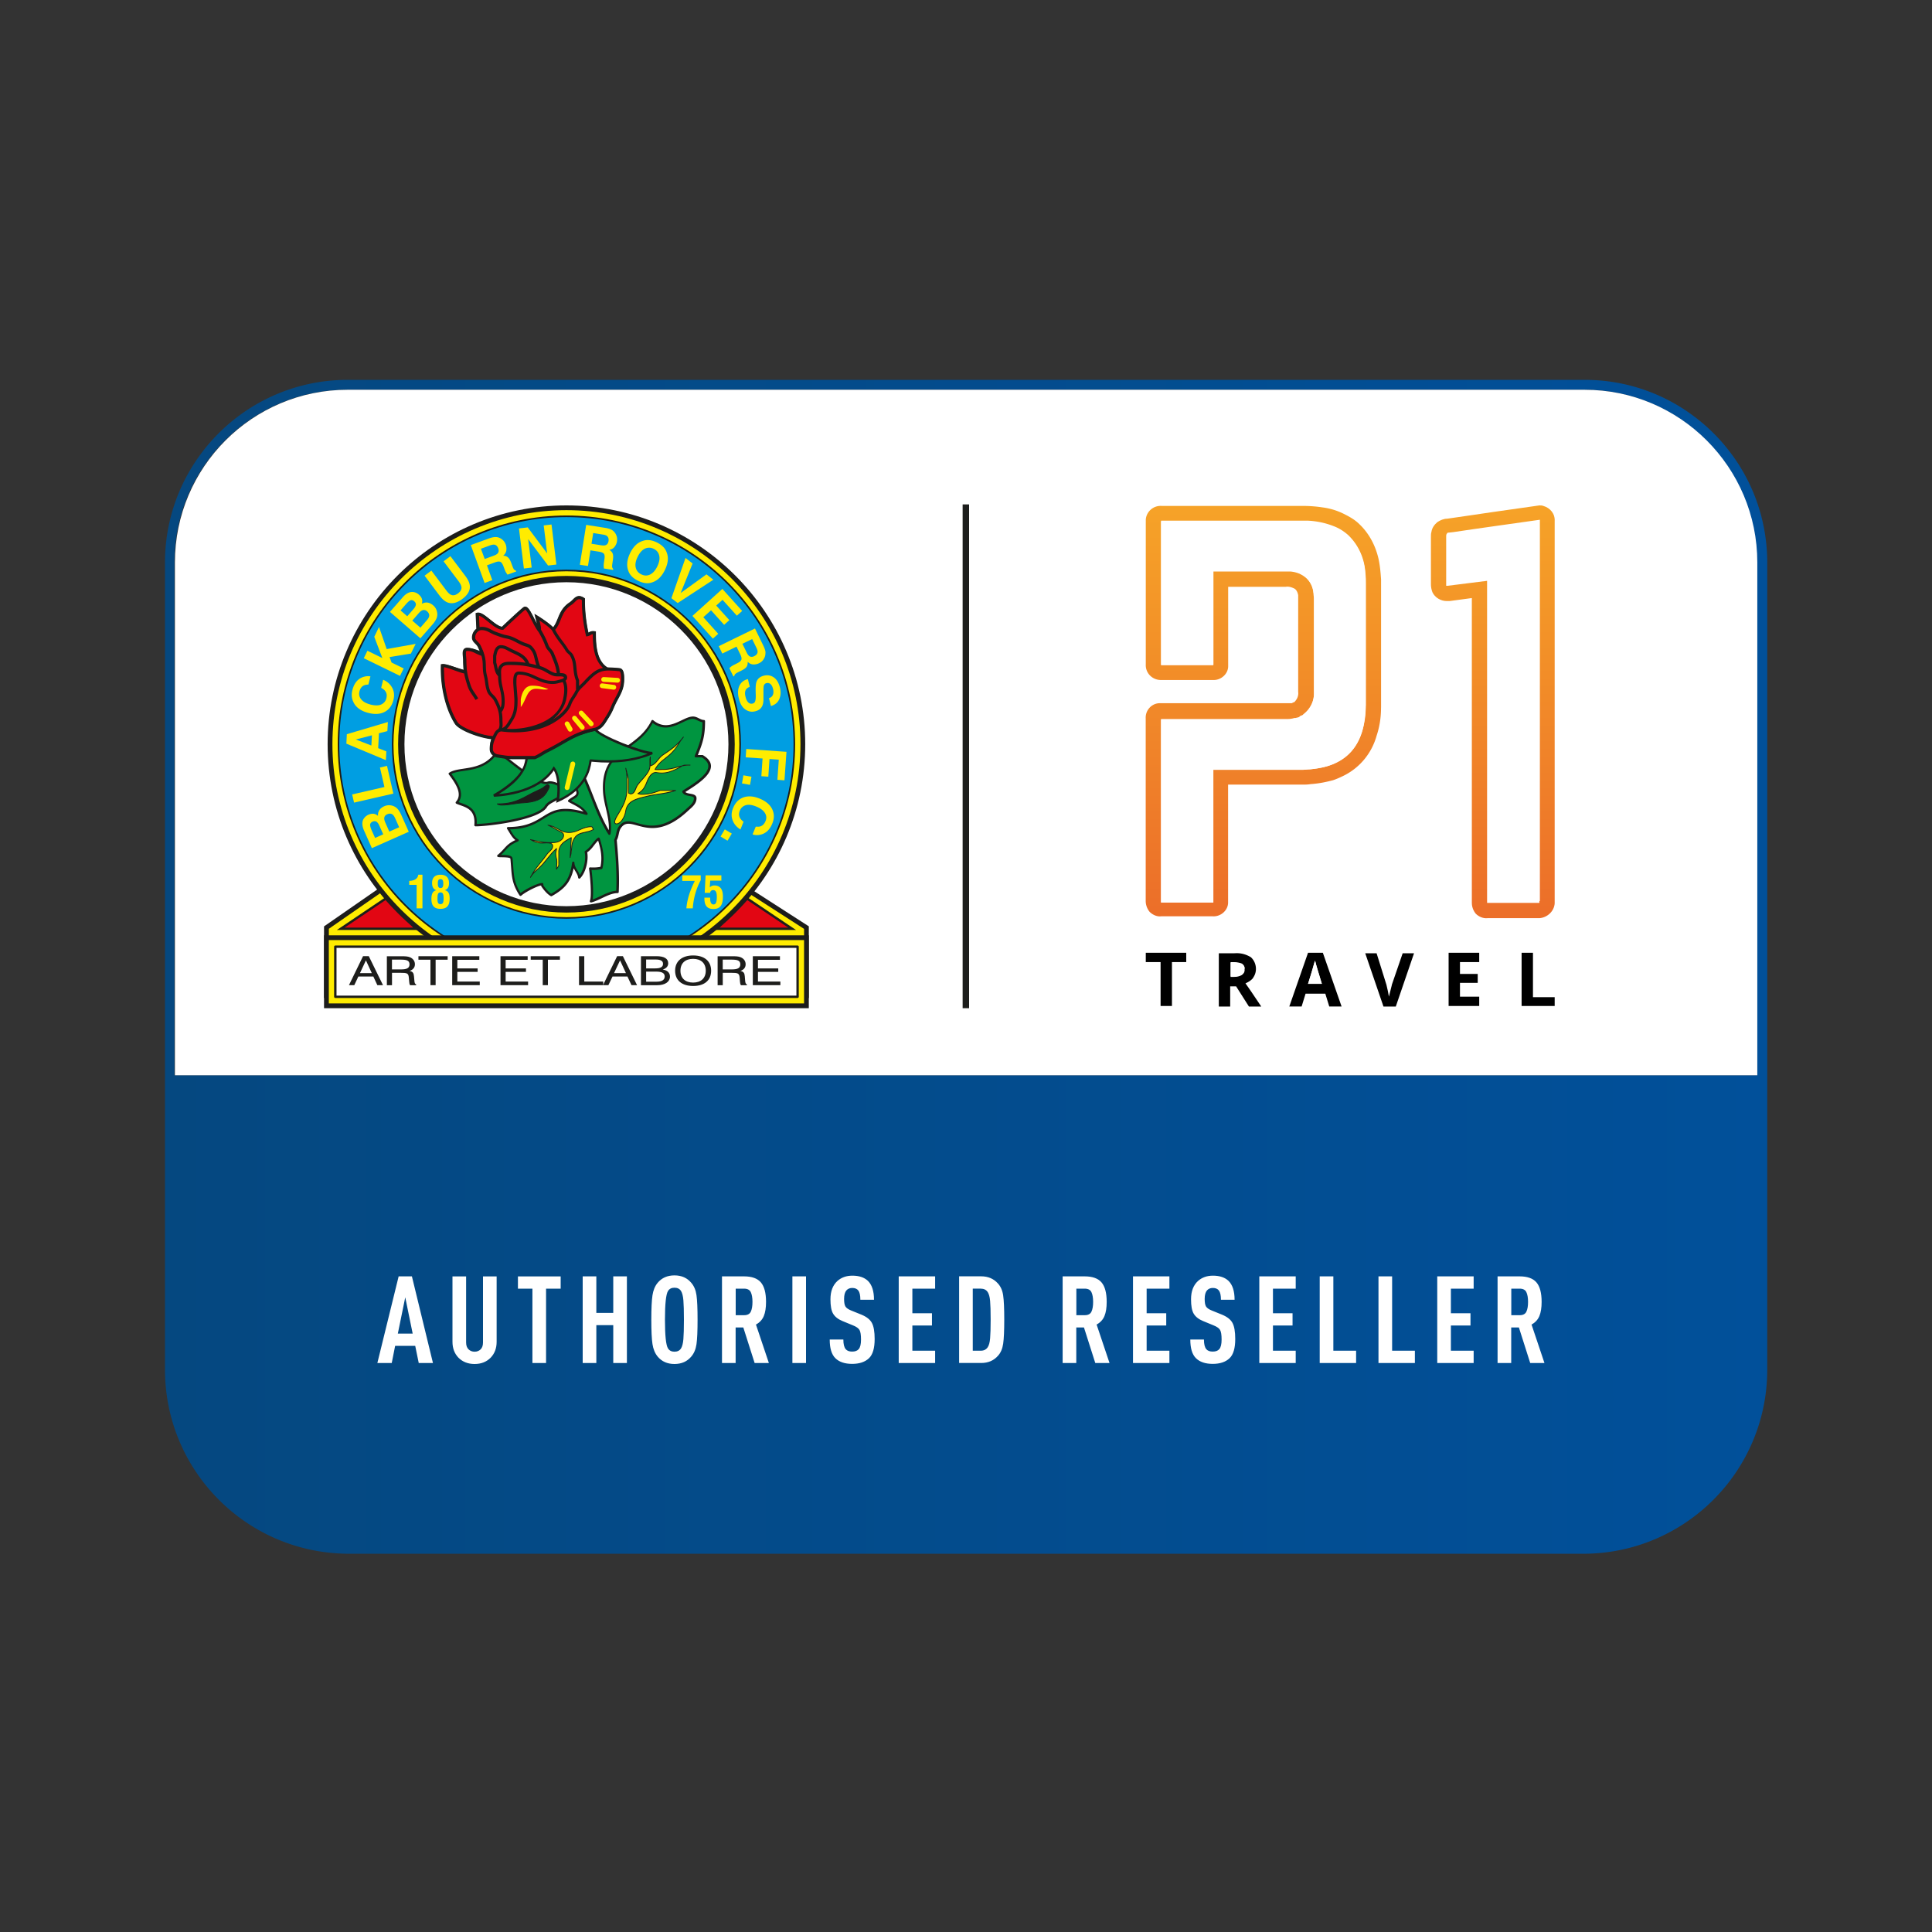 <svg xmlns="http://www.w3.org/2000/svg" xmlns:xlink="http://www.w3.org/1999/xlink" id="Laag_1" data-name="Laag 1" viewBox="0 0 500 500"><rect x="0" y="0" width="500" height="500" fill="#333333" stroke="none"/><defs><linearGradient id="Naamloos_verloop_32" x1="42.7" x2="457.36" y1="250.2" y2="250.2" data-name="Naamloos verloop 32" gradientUnits="userSpaceOnUse"><stop offset="0" stop-color="#054880"/><stop offset="1" stop-color="#01509a"/></linearGradient><linearGradient id="linear-gradient" x1="386.33" x2="386.33" y1="-306.12" y2="-411.34" gradientTransform="matrix(1 0 0 -1 0 -176)" gradientUnits="userSpaceOnUse"><stop offset="0" stop-color="#f6a328"/><stop offset="1" stop-color="#ec6f29"/></linearGradient><linearGradient xlink:href="#linear-gradient" id="linear-gradient-2" x1="326.97" x2="326.97" y1="-306.12" y2="-411.34"/><style>.cls-1{fill:url(#linear-gradient)}.cls-2,.cls-3{fill:#fff}.cls-4,.cls-5{fill:#ffec00}.cls-6{fill:#1d1e1c}.cls-7,.cls-8{fill:#1d1d1b}.cls-9{fill:url(#linear-gradient-2)}.cls-10,.cls-11,.cls-12,.cls-3,.cls-5,.cls-8{fill-rule:evenodd}.cls-10{fill:#e20613}.cls-11{fill:#009ee2}.cls-12{fill:#009540}.cls-13{fill:url(#Naamloos_verloop_32)}</style></defs><path d="M455.87 133.77c-.19-.75-.41-1.5-.64-2.24-.23-.74-.48-1.47-.74-2.2-.27-.73-.55-1.44-.85-2.15-.88-2.08-1.9-4.08-3.06-5.99-.43-.72-.88-1.43-1.36-2.12-.31-.46-.63-.92-.96-1.36a47.08 47.08 0 0 0-5.06-5.85c-1.02-1-2.09-1.96-3.2-2.87-.47-.39-.94-.76-1.43-1.12a46.892 46.892 0 0 0-25.78-9.49l-.67-.03c-.31-.02-.63-.02-.94-.03-.36-.01-.73-.02-1.09-.02H89.97c-.41 0-.81 0-1.22.02-25.52.65-46.05 21.59-46.05 47.26v208.87c0 25.92 20.66 46.99 46.43 47.64.41.01.82.02 1.23.02H409.7c26.33 0 47.66-21.32 47.66-47.65V145.59c0-4.07-.52-8.03-1.49-11.8ZM45.14 278.27v-132.7c0-23.55 18.28-42.89 41.4-44.58.76-.06 1.52-.1 2.28-.11.34-.01.68-.02 1.02-.02h320.37c.22 0 .43 0 .64.01h.26c24.13.61 43.55 20.41 43.55 44.69l.13 132.7H45.14Z" class="cls-13"/><g><path d="M454.79 145.57v132.69H45.27V145.57c0-24.67 20.04-44.7 44.7-44.7h320.12c24.66 0 44.7 20.04 44.7 44.7Z" class="cls-2"/><path d="M249.13 130.54h1.67v130.38h-1.67z" class="cls-6"/></g><g><path d="M402.35 233.81v-98.92c.13-1.91-1.15-3.45-2.94-3.96-.38-.13-.64-.13-1.02-.13l-6.25.89-6.25.89-5.23.77-6.13.89c-.89 0-1.79.38-2.55.89-.77.64-1.4 1.53-1.53 2.55-.13.38-.13.89-.13 1.28v12.25c0 .64.13 1.4.38 2.04.64 1.4 2.17 2.3 3.7 2.3h.77l5.74-.77v78.88c0 1.02.38 2.04 1.02 2.81.77.77 1.91 1.28 3.06 1.15h13.4c2.04-.13 3.83-1.79 3.96-3.83Zm-17.36-.38v-83.35l-10.21 1.28h-.38V138.6c0-.26 0-.38.13-.64.13-.13.38-.13.51-.13l1.15-.13 5.23-.77 6.25-.89 10.85-1.53v98.67h-13.53v.26Z" class="cls-1"/><path d="M357.42 183.13v-33.19c-.13-1.79-.26-3.45-.64-5.23-.77-3.45-2.43-6.64-4.98-9.06-1.02-1.02-2.3-1.79-3.57-2.43a17.236 17.236 0 0 0-6-1.91c-1.66-.26-3.45-.38-5.11-.38h-36.51c-2.17-.13-3.96 1.53-4.08 3.57v37.4c-.13 2.17 1.53 3.96 3.7 4.08h13.66c2.04.13 3.96-1.53 3.96-3.57v-20.55h14.93c.77-.13 1.53.13 2.3.51.51.38.77 1.02.89 1.66v25.02c.13 1.02-.26 1.91-1.02 2.68h-.13l-.26.13-.26.13h-34.34c-2.04.13-3.57 1.91-3.45 3.96v47.23c0 1.02.38 2.04 1.02 2.81.77.77 1.91 1.28 2.94 1.15h13.4c2.04.13 3.96-1.53 3.96-3.57v-30.51h19.02c.77 0 1.66 0 2.3-.13 2.04-.13 3.96-.51 5.87-1.02.77-.26 1.66-.64 2.43-1.02 4.34-2.04 7.53-5.87 8.81-10.47.77-2.3 1.15-4.72 1.15-7.28Zm-3.96-.51c0 1.66-.13 3.32-.51 4.98-1.15 5.62-4.34 9.19-9.57 10.72-1.4.38-2.94.64-4.34.77-.64 0-1.28.13-2.04.13h-22.98v34.34h-13.53v-47.48h32.42c.51 0 1.02 0 1.53-.13.26 0 .38-.13.51-.13h.26c.26 0 .38-.13.64-.13.13 0 .38-.13.51-.26l.13-.13c.26-.13.38-.13.64-.26l.26-.26c1.79-1.4 2.81-3.57 2.68-5.87v-24.12c0-.51 0-1.02-.13-1.4-.13-1.53-.89-2.94-1.91-3.96-1.15-.89-2.43-1.53-3.96-1.66h-20.04v24.25H300.5v-37.27h38.04c2.43.13 4.72.64 6.89 1.53 1.28.51 2.43 1.28 3.45 2.17 2.68 2.55 4.21 6 4.47 9.7.13 1.02.13 2.04.13 3.06v31.4Z" class="cls-9"/><path d="M296.53 248.99h3.83v11.36h2.94v-11.36h3.7v-2.42h-10.47v2.42zM324.36 252.95c1.15-1.66.77-3.96-.64-5.23-1.28-.77-2.68-1.15-4.21-1.02h-4.08v13.79h2.94v-5.23h1.53l3.32 5.23h3.19c-.64-.89-1.91-2.94-4.08-6 .89-.38 1.66-.89 2.04-1.53Zm-2.94-.64c-.64.38-1.28.51-2.04.51h-.89v-3.7h.89c.77 0 1.4.13 2.04.38.51.26.77.89.64 1.4.13.51-.13 1.02-.64 1.4ZM338.52 246.57l-4.85 13.91h3.19l1.02-3.32h5.11l1.02 3.32h3.19l-4.85-13.91h-3.83Zm0 8.04c1.02-3.19 1.53-5.11 1.79-6 0 .26.13.51.26.89.13.51.64 2.17 1.53 5.11h-3.57ZM360.22 254.87c-.26 1.02-.51 2.04-.77 3.06-.13-.51-.13-.89-.26-1.4-.13-.64-.26-1.15-.38-1.66l-2.55-8.17h-2.94l4.72 13.79h3.19l4.72-13.79h-2.94l-2.81 8.17ZM374.9 260.35h7.92v-2.42h-4.98v-3.57h4.59v-2.3h-4.59v-3.07h4.98v-2.42h-7.92v13.78zM396.73 246.57h-2.94v13.78h8.56v-2.29h-5.62v-11.49z"/><path d="M340.31 248.61c-.26.89-.77 2.81-1.79 6h3.57c-.89-2.94-1.4-4.6-1.53-5.11 0-.38-.13-.64-.26-.89ZM321.42 249.38c-.64-.26-1.4-.38-2.04-.38h-.89v3.7h.89c.77 0 1.4-.13 2.04-.51.51-.38.64-.89.64-1.4.13-.51-.13-1.02-.64-1.4ZM398.39 158.62v-23.87l-10.85 1.53-6.25.89-5.23.77-1.15.13c-.13 0-.38 0-.51.13s-.13.38-.13.64v12.76h.38l10.21-1.28v83.35h13.53v-75.05ZM348.86 138.59c-1.02-.89-2.17-1.66-3.45-2.17-2.17-.89-4.6-1.4-6.89-1.53h-38.04v37.27h13.53v-24.25h20.04c1.4.13 2.81.64 3.96 1.66s1.79 2.43 1.91 3.96c0 .51.13 1.02.13 1.4v24.12c.13 2.3-.77 4.47-2.68 5.87l-.26.26c-.26.13-.38.26-.64.26l-.13.13c-.13.13-.38.13-.51.26-.26.13-.38.13-.64.13h-.26c-.13 0-.38.13-.51.13-.51.13-1.02.13-1.53.13h-32.42v47.35H314v-34.34h22.98c.77 0 1.4-.13 2.04-.13 1.53-.13 2.94-.38 4.34-.77 5.23-1.53 8.42-5.11 9.57-10.72.26-1.66.51-3.32.51-4.98v-31.27c0-1.02 0-2.04-.13-3.06-.26-3.7-1.79-7.15-4.47-9.7Z" class="cls-2"/></g><g><path d="M208.7 240.06v17.61H84.48v-17.61l59.78-41.46 64.44 41.46z" class="cls-5"/><path d="M209.32 258.29H83.86v-18.55l.27-.18 60.12-41.69 65.07 41.86v18.57ZM85.1 257.05h122.99v-16.66l-63.81-41.05-59.17 41.03v16.67Z" class="cls-7"/><g><path d="M88.18 240.37h19.5l-7.83-7.84-11.67 7.84z" class="cls-10"/><path d="M108.42 240.68H87.18l12.7-8.54 8.54 8.54Zm-19.24-.61h17.76l-7.14-7.14-10.62 7.14Z" class="cls-7"/></g><g><path d="M205.01 240.37h-19.5l7.84-7.84 11.66 7.84z" class="cls-10"/><path d="M206.01 240.68h-21.24l8.54-8.54 12.7 8.54Zm-19.77-.61H204l-10.62-7.14-7.14 7.14Z" class="cls-7"/></g><path d="M85.41 192.61c0-33.79 27.39-61.19 61.18-61.19s61.18 27.39 61.18 61.19-27.39 61.18-61.18 61.18-61.18-27.4-61.18-61.18Z" class="cls-5"/><path d="M146.59 254.4c-34.08 0-61.8-27.72-61.8-61.79s27.72-61.81 61.8-61.81 61.8 27.73 61.8 61.81-27.72 61.79-61.8 61.79Zm0-122.37c-33.4 0-60.56 27.17-60.56 60.57s27.17 60.56 60.56 60.56 60.57-27.17 60.57-60.56-27.17-60.57-60.57-60.57Z" class="cls-7"/><path d="M87.6 192.61c0-32.58 26.4-58.99 58.99-58.99s58.99 26.41 58.99 58.99-26.41 58.99-58.99 58.99-58.99-26.42-58.99-58.99Z" class="cls-11"/><path d="M146.59 251.81c-32.64 0-59.19-26.56-59.19-59.2s26.55-59.2 59.19-59.2 59.19 26.56 59.19 59.2-26.55 59.2-59.19 59.2Zm0-117.98c-32.41 0-58.78 26.37-58.78 58.78s26.37 58.78 58.78 58.78 58.78-26.37 58.78-58.78-26.37-58.78-58.78-58.78Z" class="cls-7"/><path d="M101.63 192.61c0-24.83 20.13-44.97 44.96-44.97s44.96 20.14 44.96 44.97-20.13 44.96-44.96 44.96-44.96-20.12-44.96-44.96Z" class="cls-5"/><path d="M146.59 237.77c-24.91 0-45.17-20.26-45.17-45.16s20.26-45.18 45.17-45.18 45.17 20.27 45.17 45.18-20.26 45.16-45.17 45.16Zm0-89.92c-24.68 0-44.76 20.08-44.76 44.76s20.08 44.75 44.76 44.75 44.75-20.07 44.75-44.75-20.08-44.76-44.75-44.76Z" class="cls-7"/><path d="M103.85 192.61c0-23.61 19.14-42.74 42.74-42.74s42.74 19.13 42.74 42.74-19.14 42.74-42.74 42.74-42.74-19.13-42.74-42.74Z" class="cls-3"/><path d="M146.59 236.17c-24.02 0-43.56-19.54-43.56-43.56s19.54-43.56 43.56-43.56 43.56 19.54 43.56 43.56-19.54 43.56-43.56 43.56Zm0-85.49c-23.12 0-41.92 18.81-41.92 41.92s18.81 41.92 41.92 41.92 41.93-18.81 41.93-41.92-18.81-41.92-41.93-41.92Z" class="cls-7"/><path d="m97.07 216.86 2.11-.94-1.05-2.34c-.19-.42-.41-.71-.68-.91-.28-.2-.62-.19-1.02-.03-.45.21-.66.51-.65.91.04.35.15.74.35 1.21l.94 2.09Zm3.68-1.64 2.55-1.13-1.04-2.34c-.19-.42-.39-.72-.6-.9-.4-.34-.89-.37-1.48-.1-.49.22-.74.57-.74 1.07 0 .27.09.62.27 1.04l1.05 2.37Zm-6.64-3.29c.28-.47.69-.83 1.25-1.09.59-.25 1.12-.31 1.61-.18.26.08.55.23.86.48-.04-.56.08-1.05.35-1.47.26-.42.68-.75 1.23-1a3.062 3.062 0 0 1 2.75.1c.38.2.69.49.97.87s.51.81.73 1.29l1.93 4.33-9.55 4.24-2.06-4.63c-.5-1.18-.54-2.16-.09-2.94ZM91.63 207.72l-.49-2.12 8.35-1.92-1.16-5.05 1.83-.42 1.64 7.17-10.17 2.34zM96.11 192.94l.14-2.64-4.17 1.08 4.03 1.56Zm-6.47-.47.12-2.46 10.62-3.15-.13 2.35-2.18.56-.2 3.85 2.11.83-.11 2.28-10.23-4.27ZM91.66 182.06c-.63-1.04-.79-2.19-.46-3.46.43-1.7 1.29-2.81 2.61-3.33.73-.27 1.42-.35 2.06-.22l-.53 2.11c-.51.03-.93.1-1.23.26-.54.27-.9.79-1.09 1.55-.19.77-.02 1.46.49 2.06.5.6 1.33 1.04 2.46 1.33 1.14.27 2.06.26 2.73-.06.68-.34 1.12-.86 1.29-1.59.19-.74.09-1.37-.3-1.87-.21-.29-.55-.56-1.04-.83l.51-2.09c1.07.46 1.84 1.14 2.34 2.08.5.92.62 1.96.32 3.15-.36 1.46-1.12 2.48-2.26 3.08-1.14.6-2.53.7-4.16.29-1.77-.44-3.02-1.25-3.74-2.43ZM94.15 170.34l.94-1.93 3.86 1.89-2.09-5.5 1.23-2.54 1.99 5.72 7.49-1.34-1.23 2.51-5.52.9.52 1.41 3.13 1.53-.94 1.93-9.38-4.58zM103.66 157.98l1.74 1.51 1.68-1.94c.3-.35.48-.68.54-1.01.05-.33-.09-.64-.41-.92-.36-.33-.74-.39-1.1-.21-.29.18-.6.45-.94.83l-1.51 1.74Zm3.05 2.64 2.09 1.82 1.68-1.94c.3-.34.49-.65.56-.92.14-.49-.04-.96-.53-1.38-.4-.35-.84-.43-1.28-.22-.25.1-.53.34-.83.68l-1.71 1.96Zm.18-7.41c.54.05 1.05.27 1.52.68.48.43.77.88.84 1.38.05.27.03.61-.08.99.5-.27.99-.38 1.49-.31.49.08.96.31 1.42.7.48.4.79.88.95 1.44.11.36.16.73.14 1.09-.04.43-.16.85-.39 1.25-.22.4-.51.81-.87 1.21l-3.11 3.56-7.88-6.84 3.34-3.82c.85-.96 1.72-1.41 2.62-1.33ZM109.87 149l1.77-1.33 3.86 5.13c.42.57.81.94 1.14 1.09.56.31 1.2.2 1.92-.34.7-.53.98-1.11.84-1.73-.06-.36-.31-.85-.74-1.42l-3.86-5.13 1.77-1.33 3.86 5.12c.66.88 1.05 1.68 1.14 2.38.18 1.29-.46 2.48-1.91 3.56-1.44 1.09-2.77 1.38-3.96.86-.65-.29-1.3-.87-1.98-1.76l-3.85-5.13ZM124.47 142.03l.97 2.64 2.32-.85c.46-.17.79-.35.98-.55.34-.33.41-.77.21-1.33-.21-.59-.56-.92-1.03-.98-.26-.04-.62.03-1.07.18l-2.38.87Zm3.86-3.04c.44.01.83.13 1.2.34.3.17.56.38.8.64s.41.59.56.96c.16.47.21.98.15 1.51-.08.53-.35.99-.83 1.38.53.01.94.16 1.24.43.32.26.6.74.85 1.42l.24.66c.16.46.29.74.38.9.15.23.34.38.58.42l.09.25-2.24.82c-.15-.2-.25-.35-.33-.47-.16-.26-.29-.53-.4-.82l-.34-.91c-.24-.61-.5-.99-.8-1.12-.3-.13-.74-.09-1.34.13l-2.12.78 1.39 3.84-2 .73-3.57-9.81 4.81-1.76c.69-.23 1.24-.34 1.67-.31ZM134.31 136.76l2.27-.27 5.02 6.73-.89-7.24 2.02-.24 1.26 10.36-2.15.26-5.15-6.84.91 7.36-2.02.25-1.27-10.37zM153.52 137.95l-.44 2.77 2.45.39c.48.08.85.08 1.12 0 .45-.13.73-.48.83-1.05.1-.62-.05-1.08-.43-1.37-.21-.16-.55-.27-1.01-.34l-2.51-.4Zm4.85-.79c.36.22.66.52.88.88.19.29.31.61.4.95.07.34.09.7.02 1.12-.07.48-.27.95-.6 1.38-.32.44-.79.7-1.38.81.44.27.73.6.88.99.14.38.15.92.04 1.65l-.1.69c-.07.47-.11.79-.1.96.02.29.11.49.3.65l-.05.26-2.37-.38c-.03-.24-.04-.43-.05-.57-.01-.3.01-.6.05-.9l.14-.96c.1-.66.05-1.12-.15-1.38-.2-.25-.61-.43-1.24-.53l-2.23-.35-.64 4.05-2.11-.32 1.64-10.32 5.05.79c.71.13 1.25.31 1.62.53ZM168.23 148.69c.74-.35 1.37-1.05 1.88-2.11.51-1.05.68-1.98.5-2.77-.18-.81-.65-1.39-1.42-1.77-.78-.38-1.54-.39-2.28-.05-.74.35-1.36 1.05-1.88 2.11-.53 1.07-.69 1.99-.5 2.78.18.81.66 1.39 1.45 1.77.77.38 1.53.39 2.26.04Zm.54 2.03c-1.07.39-2.27.25-3.61-.4-1.34-.65-2.19-1.52-2.55-2.6-.51-1.35-.35-2.87.46-4.57.84-1.72 1.94-2.77 3.31-3.17 1.07-.38 2.27-.25 3.61.4 1.34.66 2.19 1.52 2.55 2.6.53 1.33.36 2.83-.48 4.57-.82 1.68-1.92 2.74-3.3 3.17ZM182.84 148.64l1.78 1.39-9.23 6.04-1.63-1.26 3.65-10.41 1.84 1.43-3.1 7.65 6.69-4.84zM190.7 159.34l-3.7-4.11-1.64 1.49 3.4 3.77-1.36 1.21-3.38-3.76-2 1.8 3.86 4.29-1.39 1.25-5.29-5.88 7.75-6.99 5.13 5.7-1.38 1.23zM194.65 165.39l-2.52 1.22 1.09 2.22c.21.44.43.74.64.92.36.3.82.32 1.34.06.56-.27.85-.65.87-1.13 0-.26-.1-.61-.3-1.03l-1.12-2.28Zm3.44 3.52c.02.43-.04.83-.21 1.22-.14.31-.32.61-.55.87-.23.25-.53.47-.9.65-.44.22-.94.32-1.48.31-.54-.03-1.02-.25-1.45-.68.03.52-.07.95-.29 1.29-.24.34-.68.66-1.34.98l-.63.31c-.43.21-.7.37-.84.48-.23.17-.34.38-.36.61l-.24.12-1.05-2.16c.18-.16.33-.29.44-.38.24-.17.5-.34.78-.47l.87-.44c.59-.3.93-.6 1.03-.91.1-.31.01-.75-.27-1.33l-.99-2.03-3.67 1.79-.93-1.91 9.38-4.58 2.24 4.61c.3.66.48 1.21.49 1.64ZM194.05 177.74c-.44.18-.75.39-.94.64-.32.44-.39 1.08-.17 1.93.11.49.27.88.46 1.17.35.53.83.74 1.39.6.34-.09.56-.3.66-.64.11-.34.15-.85.14-1.5l-.03-1.13c-.02-1.12.05-1.91.23-2.38.3-.81.94-1.33 1.93-1.57.91-.22 1.74-.09 2.51.43.77.51 1.3 1.41 1.63 2.68.26 1.07.21 2.04-.18 2.94-.37.9-1.09 1.5-2.16 1.81l-.51-2.04c.6-.18.97-.56 1.1-1.12.09-.38.08-.81-.05-1.29-.14-.55-.35-.96-.65-1.23-.3-.26-.65-.35-1.05-.25-.35.09-.59.31-.69.68-.06.23-.09.71-.09 1.43v1.85c.02.81-.08 1.44-.29 1.91-.32.73-.94 1.2-1.84 1.42-.92.24-1.78.08-2.57-.48-.79-.56-1.34-1.48-1.65-2.77-.34-1.31-.29-2.43.12-3.34.43-.9 1.15-1.48 2.2-1.74l.5 2.02ZM203.54 194.57l-.52 7.38-1.83-.14.36-5.21-2.4-.17-.31 4.58-1.8-.13.31-4.58-4.36-.3.14-2.16 10.41.73zM194.48 201.01l-.38 2.11-2.07-.37.36-2.1 2.09.36zM199.92 209.59c.48 1.11.46 2.26-.03 3.49-.65 1.63-1.67 2.6-3.05 2.93-.77.17-1.45.16-2.07-.07l.82-2.01c.51.05.94.03 1.25-.08.56-.21 1-.66 1.29-1.39.3-.73.24-1.43-.19-2.09-.43-.66-1.18-1.22-2.26-1.65-1.09-.44-1.99-.55-2.72-.32-.72.23-1.21.7-1.49 1.39-.29.71-.27 1.34.04 1.9.16.31.48.64.92.98l-.8 2c-.99-.61-1.67-1.4-2.03-2.39-.37-.99-.34-2.04.13-3.16.56-1.39 1.44-2.3 2.66-2.75 1.23-.43 2.61-.34 4.18.3 1.69.68 2.81 1.66 3.36 2.94ZM189.39 215.73l-1.11 1.84-1.8-1.08 1.1-1.85 1.81 1.09zM107.81 235.08h1.52v-8.7h-1.08c-.14 1-.94 1.55-2.34 1.59V229h1.91v6.09ZM112.92 230.39c-.92.22-1.27.94-1.27 2.26 0 1.76.73 2.56 2.35 2.56s2.37-.83 2.37-2.68c0-1.29-.36-1.96-1.29-2.15.77-.23 1.13-.83 1.13-1.82 0-1.43-.77-2.18-2.2-2.18s-2.19.74-2.19 2.13c0 1.03.37 1.65 1.1 1.87Zm1.09.57c.63 0 .79.49.79 1.52s-.14 1.51-.79 1.51-.79-.42-.79-1.38c0-1.16.11-1.65.79-1.65Zm-.7-2.28c0-.79.15-1.16.68-1.16.56 0 .73.35.73 1.16s-.17 1.14-.7 1.14-.7-.36-.7-1.14ZM177.63 235.08h1.66c.19-2.67.89-5.13 2.06-7.29v-1.25h-4.78v1.43h3.25c-1.31 2.62-2.03 5.02-2.18 7.1ZM182.3 232.3v.22c0 1.86.73 2.73 2.32 2.73 1.75 0 2.47-1.01 2.47-3.23 0-1.9-.74-2.86-2.2-2.86-.5 0-.85.14-1.19.49l.1-1.74h2.89v-1.38h-4.09l-.22 4.53h1.4c.04-.43.35-.7.79-.7.68 0 .94.57.94 1.77 0 1.31-.23 1.94-.85 1.94-.56 0-.87-.51-.87-1.53v-.24h-1.49ZM84.48 260.3H208.7v-17.63H84.48v17.63z" class="cls-5"/><path d="M209.32 260.92H83.86v-18.86h125.46v18.86ZM85.1 259.68h122.99v-16.39H85.1v16.39Z" class="cls-7"/><g><path d="M86.78 257.97h119.63V245H86.78v12.97z" class="cls-3"/><path d="M206.41 258.28H86.78c-.17 0-.31-.14-.31-.31V245c0-.17.14-.31.31-.31h119.63c.17 0 .31.14.31.31v12.97c0 .17-.14.31-.31.31Zm-119.32-.61h119.02v-12.36H87.09v12.36Z" class="cls-7"/></g><path d="M90.31 254.96h1.38l1.05-2.24h3.88l1.04 2.24h1.46l-3.68-7.51h-1.48l-3.65 7.51Zm2.85-3.12 1.54-3.3 1.52 3.3h-3.06ZM100.12 247.46v7.51h1.33v-3.21h2.16c1.71 0 2.09.09 2.19 1.2l.09.99c.04.44.06.79.25 1.03h1.56v-.21c-.31-.12-.41-.4-.45-.87l-.11-1.23c-.08-.81-.26-1.21-1.13-1.39.89-.32 1.37-.9 1.37-1.72s-.46-1.47-1.28-1.82c-.61-.25-1.31-.26-2.15-.26h-3.82Zm1.32.89h2.28c1.49 0 2.26.21 2.26 1.22s-.73 1.31-2.26 1.31h-2.28v-2.54ZM111.4 254.96h1.34v-6.59h3.11v-.91h-7.56v.91h3.11v6.59zM117.03 254.96h7.13v-.93h-5.8v-2.51h5.25v-.89h-5.25v-2.23h5.69v-.94h-7.02v7.5zM129.53 254.96h7.14v-.93h-5.81v-2.51h5.26v-.89h-5.26v-2.23h5.7v-.94h-7.03v7.5zM140.46 254.96h1.34v-6.59h3.11v-.91h-7.56v.91h3.11v6.59zM149.85 254.96h6.26v-.94h-4.9v-6.56h-1.36v7.5z" class="cls-8"/><path d="M156.07 254.96h1.38l1.07-2.24h3.86l1.05 2.24h1.44l-3.67-7.51h-1.48l-3.66 7.51Zm2.84-3.12 1.56-3.3 1.52 3.3h-3.08ZM167.22 254.07v-2.62h2.57c1.51 0 2.23.38 2.23 1.26s-.71 1.35-2.08 1.35h-2.72Zm0-3.45v-2.3h2.46c1.29 0 1.91.35 1.91 1.12 0 .82-.66 1.18-2.02 1.18h-2.35Zm-1.34 4.35h4.18c2.09 0 3.33-.9 3.33-2.24 0-.98-.7-1.64-1.88-1.81.93-.3 1.42-.84 1.42-1.62 0-1.22-1.03-1.84-3.07-1.84h-3.98v7.51ZM174.72 251.22c0 2.51 1.77 3.95 4.67 3.95s4.65-1.44 4.65-3.95-1.77-3.95-4.65-3.95-4.67 1.46-4.67 3.95Zm1.38 0c0-1.95 1.25-3.07 3.28-3.07s3.27 1.12 3.27 3.07-1.26 3.07-3.27 3.07-3.28-1.12-3.28-3.07ZM185.72 247.46v7.51h1.33v-3.21h2.17c1.69 0 2.09.09 2.2 1.2l.07.99c.04.44.08.79.27 1.03h1.54v-.21c-.31-.12-.4-.4-.45-.87l-.1-1.23c-.07-.81-.26-1.21-1.13-1.39.89-.32 1.35-.9 1.35-1.72s-.45-1.47-1.28-1.82c-.61-.25-1.29-.26-2.14-.26h-3.83Zm1.32.89h2.29c1.49 0 2.26.21 2.26 1.22s-.73 1.31-2.26 1.31h-2.29v-2.54ZM194.83 254.96h7.13v-.93h-5.8v-2.51h5.25v-.89h-5.25v-2.23h5.69v-.94h-7.02v7.5z" class="cls-8"/><path d="M151.29 201.45c2.11 4.75 3.61 9.91 6.45 14.31.6-3.66-1.2-7.27-1.4-10.89-.64-11.33 8.6-10.29 12.49-18.24 4.2 3.46 7.92-.9 10.47-.9 1.03 0 1.79.87 2.83.9 0 3.86-.6 5.55-2.02 9.07h1.62c5.47 3.23-2.23 7.44-4.84 9.17.49 1.2 3.02.47 3.02 1.72 0 1.35-1.23 2.2-2.11 3.02-9.96 9.31-14.44.13-17.43 4.54-.65.96-.5 2.23-1.1 3.21.4 4.45.74 9 .51 13.46-2.28 0-4.6 1.81-6.85 2.42.59-1.25.04-6.98-.2-8.47.95.07 1.99.03 2.92-.2.62-2.7.13-4.92-.7-7.56-1.35 1.05-1.74 2.43-3.32 3.42.48 1.91-.27 5.23-1.72 6.65-.18-1.42-1.51-2.36-1.51-3.83-.59 4.05-1.78 6.16-5.74 8.36-.93-.56-1.72-1.55-2.32-2.42v-.4c-1.19 0-4.71 1.86-5.64 2.75-2.26-3.47-1.92-5.46-2.32-9.37-.09-.87-2.81-.53-3.42-.7 2.12-1.72 1.98-2.73 5.04-4.03-1.25-.68-1.76-2.02-2.52-3.12 10.77 0 8.82-7.26 20.34-3.73-1.14-1.73-2.79-2.35-4.53-3.32 1.2-1.14 2.96-1.09 1.82-3.22l2.19-2.6Z" class="cls-12"/><path d="M152.93 233.55c-.09 0-.18-.04-.23-.11a.305.305 0 0 1-.04-.33c.54-1.13.04-6.66-.23-8.29-.01-.09.01-.19.08-.25.06-.07.15-.1.25-.1.68.05 1.68.06 2.64-.15.48-2.3.16-4.27-.6-6.77-.4.37-.71.78-1.04 1.2-.48.63-.98 1.28-1.79 1.83.38 1.95-.31 5.21-1.84 6.73-.08.08-.2.11-.31.07a.303.303 0 0 1-.2-.25c-.07-.6-.38-1.11-.71-1.65-.15-.25-.31-.51-.44-.78-.74 3.46-2.25 5.32-5.65 7.21a.34.34 0 0 1-.31 0c-.8-.48-1.56-1.27-2.41-2.51a.262.262 0 0 1-.05-.17v-.07c-1.34.25-4.31 1.86-5.13 2.63-.07.06-.15.09-.25.08a.297.297 0 0 1-.22-.14c-1.86-2.86-2-4.78-2.19-7.42-.05-.65-.1-1.32-.17-2.08-.03-.34-1.56-.36-2.13-.37-.47 0-.85-.01-1.07-.07a.303.303 0 0 1-.22-.23c-.02-.11.02-.23.11-.3.73-.6 1.18-1.09 1.62-1.58.72-.8 1.34-1.5 2.98-2.27-.7-.54-1.15-1.29-1.59-2.02-.18-.29-.36-.6-.55-.88a.33.33 0 0 1-.02-.32c.05-.1.16-.16.27-.16 4.67 0 6.93-1.41 8.93-2.65 2.53-1.57 4.72-2.94 10.6-1.33-.82-.89-1.82-1.42-2.95-2.01-.3-.16-.6-.32-.91-.49a.32.32 0 0 1-.16-.23c-.01-.1.02-.19.09-.26.36-.34.77-.58 1.12-.8.88-.52 1.32-.79.64-2.06a.303.303 0 0 1 .04-.34l2.19-2.6c.07-.08.17-.12.28-.11.1.01.19.08.24.18.67 1.52 1.3 3.11 1.9 4.64 1.18 3 2.39 6.1 4.06 8.88.12-1.86-.32-3.75-.74-5.58-.33-1.43-.68-2.91-.76-4.38-.4-7 2.91-9.4 6.41-11.95 2.26-1.65 4.61-3.35 6.12-6.44a.312.312 0 0 1 .47-.1c2.7 2.23 5.18 1.05 7.36 0 1.05-.5 2.03-.97 2.92-.97.59 0 1.09.24 1.56.48.43.21.83.41 1.27.42.17 0 .3.14.3.31 0 3.79-.58 5.53-1.87 8.76h1.17c.05 0 .11.01.16.04 1.35.8 2.05 1.74 2.07 2.79.04 2.48-3.77 4.91-6.05 6.36-.21.13-.41.26-.59.38.26.26.77.35 1.26.44.73.13 1.64.29 1.64 1.19 0 1.29-.95 2.13-1.79 2.87-.14.13-.28.25-.41.37-6.13 5.73-10.22 4.6-13.2 3.78-1.88-.52-3.12-.86-4.19.71-.3.45-.42.98-.54 1.54-.11.53-.23 1.07-.51 1.57.37 4.09.74 8.82.51 13.41 0 .16-.14.29-.31.29-1.32 0-2.7.66-4.04 1.3-.89.43-1.82.87-2.73 1.11-.03 0-.05.01-.08.01Zm.15-8.45c.2 1.53.62 5.83.29 7.69.69-.24 1.38-.57 2.1-.91 1.31-.62 2.65-1.26 4.01-1.35.2-4.5-.17-9.13-.53-13.14 0-.07 0-.13.04-.19.26-.43.37-.93.48-1.47.13-.6.26-1.21.63-1.76 1.31-1.93 2.95-1.48 4.86-.95 2.85.78 6.74 1.86 12.62-3.64.14-.13.28-.25.42-.38.78-.69 1.58-1.4 1.58-2.41 0-.35-.35-.45-1.14-.59-.73-.13-1.56-.28-1.86-1.01-.05-.13 0-.29.11-.37.24-.16.53-.35.85-.55 2.17-1.38 5.81-3.7 5.77-5.83-.01-.81-.58-1.56-1.69-2.23h-1.54c-.1 0-.2-.05-.25-.13a.298.298 0 0 1-.03-.29c1.35-3.35 1.97-5.03 2-8.67-.45-.07-.84-.27-1.23-.45-.43-.21-.84-.42-1.29-.42-.75 0-1.67.44-2.66.91-2.16 1.03-4.82 2.3-7.71.15-1.58 3.01-3.89 4.7-6.14 6.33-3.51 2.55-6.53 4.75-6.15 11.42.08 1.42.42 2.87.74 4.28.5 2.17 1.03 4.42.65 6.67-.02.12-.12.22-.24.25a.312.312 0 0 1-.32-.13c-1.95-3.02-3.28-6.43-4.58-9.73-.54-1.38-1.1-2.8-1.69-4.17l-1.75 2.07c.8 1.65-.09 2.18-.96 2.69-.23.14-.46.27-.68.44.17.09.34.18.5.27 1.42.74 2.75 1.44 3.74 2.94.07.11.07.25-.01.35s-.21.15-.33.11c-6.3-1.93-8.48-.57-11.01 1.01-1.98 1.23-4.22 2.63-8.69 2.73.09.15.18.29.27.44.51.85.99 1.65 1.84 2.12.1.06.17.17.16.28 0 .12-.08.22-.19.27-1.91.81-2.52 1.49-3.28 2.34-.31.35-.66.73-1.12 1.16h.24c1.18.02 2.64.03 2.73.92.08.76.13 1.44.18 2.1.19 2.56.31 4.27 1.91 6.84 1.26-.98 4.39-2.59 5.58-2.59.08 0 .16.03.22.09s.09.14.09.22v.31c.71 1.02 1.38 1.73 2.02 2.16 3.55-2 4.83-3.91 5.43-8.05.02-.16.16-.27.32-.26.16.01.28.14.28.3 0 .7.35 1.28.72 1.9.24.4.49.82.65 1.28 1.08-1.46 1.69-4.19 1.26-5.92-.03-.13.02-.26.13-.33.82-.52 1.3-1.14 1.81-1.8.42-.54.85-1.11 1.49-1.6a.31.31 0 0 1 .28-.05c.1.03.17.1.2.2.91 2.88 1.31 5.07.71 7.72-.03.11-.11.2-.23.23-.93.22-1.9.25-2.64.22Z" class="cls-7"/><path d="M145.79 204.39c-.4-1.21-2.99-2.2-3.99-1.82-2.62.96-12.5-8.07-13.11-8.07-3.67 5.72-9.66 3.96-12.29 5.72 1.72 2.29 3.8 5.24 1.82 7.48 1.66.82 5.29 1 4.84 5.84 3.44 0 16.28-1.59 18.22-4.84 1.07-1.77 4.5-1.79 4.5-4.32Z" class="cls-12"/><path d="M123.06 213.85c-.09 0-.17-.04-.23-.1s-.09-.15-.08-.23c.35-3.73-1.84-4.5-3.59-5.11-.4-.14-.77-.27-1.08-.42-.09-.04-.15-.12-.16-.22s0-.19.07-.26c1.75-1.97.05-4.58-1.83-7.09a.322.322 0 0 1-.06-.23c.01-.08.06-.16.13-.2.95-.64 2.25-.83 3.75-1.06 2.72-.41 6.1-.91 8.45-4.58.06-.09.15-.14.26-.14.25 0 .65.3 2.57 1.81 2.83 2.24 8.72 6.9 10.44 6.27.69-.26 1.84.03 2.67.42.9.43 1.53 1.01 1.72 1.59.01.03.02.06.02.1 0 1.67-1.36 2.38-2.56 3-.82.42-1.59.82-1.99 1.47-2.05 3.44-15.3 4.99-18.48 4.99Zm-4.36-6.27c.2.08.43.16.66.24 1.7.6 4.25 1.49 4.02 5.41 4.12-.09 15.87-1.74 17.63-4.69.48-.8 1.37-1.26 2.23-1.7 1.18-.61 2.2-1.14 2.23-2.41-.16-.41-.67-.85-1.39-1.19-.83-.4-1.75-.57-2.19-.4-1.88.69-6.48-2.77-11.03-6.37-.84-.66-1.7-1.34-2.08-1.59-2.49 3.69-5.94 4.21-8.73 4.62-1.28.19-2.4.36-3.22.8 1.45 1.94 3.53 4.92 1.86 7.27Z" class="cls-7"/><path d="M154 188.76c1.39 1.98 12.09 6.15 14.81 6.15-7.31 3.19-15.17 1.93-15.91 1.91-.31-.01.16 6.62-8.57 10.47 0 0 .95-5.85-1-8.45-4.33 6.95-15.52 7.05-15.52 7.05 8.52-4.96 8.22-8.51 8.52-9.72 9.03-5.27 17.67-7.41 17.67-7.41Z" class="cls-12"/><path d="m143.94 207.8.09-.56c0-.05.83-5.23-.7-7.85-1.86 2.71-5.06 4.73-9.3 5.87-3.34.89-6.1.93-6.21.93l-.16-.57c7.51-4.37 8.03-7.54 8.28-9.06.03-.18.06-.34.09-.47l.03-.13.11-.07c8.97-5.23 17.67-7.42 17.75-7.45l.2-.05.12.17c1.29 1.83 11.93 6.02 14.56 6.02l.12.59c-4.36 1.9-9.6 2.57-15.57 1.98-.1 0-.19-.02-.26-.03-.01.07-.03.15-.04.23-.29 1.71-1.17 6.92-8.61 10.21l-.52.23Zm-.63-9.5.27.36c1.67 2.22 1.33 6.58 1.14 8.13 6.67-3.15 7.48-7.93 7.75-9.52.08-.48.13-.77.45-.75.08 0 .25.02.51.04 5.37.53 10.14.03 14.18-1.49-3.8-.74-12.05-4.1-13.71-5.97-1.3.35-9.17 2.55-17.29 7.26-.02.09-.03.19-.05.3-.71 4.33-4.79 7.21-7.49 8.84 1.12-.1 2.89-.32 4.83-.84 2.99-.8 7.01-2.49 9.19-5.99l.24-.38Zm9.59-1.17Z" class="cls-7"/><path d="M160.35 173.32c.82.1.81 1.64.81 2.44 0 3.03-1.38 4.31-2.58 7.12-.51 1.31-1.02 2.12-1.72 3.23-.8 1.31-1.5 2.42-3.12 2.72-5.14 1.01-7.65 3.33-12.19 5.54-1.2.61-1.91 1.21-3.12 1.72h-5.74c-1.4 0-2.31-.2-3.72-.4-1-.1-1.81-.81-1.81-1.81 0-1.14.01-1.96.45-2.97-2.26 0-8.43-2-9.57-3.84-2.61-4.18-3.65-10-3.52-14.8 1.09-.17 4.68 1.33 5.95 1.48-.12-.88-.18-1.8-.18-2.98 0-1.11-.5-2.72.62-2.72 1.51 0 2.49.47 3.9.98-.19-.61-.44-1.05-.7-1.65-.02-.05-.05-.1-.07-.16-.51-1-1.44-1.22-1.44-2.24 0-.83.43-1.61 1.09-2.02l-.14-3.99c1.49-.43 4.52 3.63 6.55 3.63.08 0 4.7-4.46 5.64-5.14.95-.68 2.42 3.8 3.83 5.65.28-.31-.49-2.94-.6-3.42 0 0 3.07 1.89 4.23 3.21 1.91-1.93 1.46-4.71 4.53-6.71 1.18-.78 1.61-2.26 3.32-1.11-.05 3.05.33 6.17 1 9.16.79-.16.79-.62 1.82-.49 0 3.2.19 7.43 3.18 9.33l3.33.25Z" class="cls-10"/><path d="M138.49 196.38h-5.81c-1.15 0-1.96-.13-2.98-.29-.25-.04-.51-.08-.79-.12-1.21-.12-2.07-.99-2.07-2.11 0-.94 0-1.76.32-2.68-2.58-.21-8.23-2.09-9.39-3.96-2.38-3.81-3.72-9.41-3.57-14.97v-.26l.26-.04c.72-.11 2.23.37 3.7.84.73.23 1.43.45 1.94.57-.09-.76-.13-1.58-.13-2.6 0-.25-.03-.53-.05-.81-.07-.77-.14-1.5.24-1.92.18-.2.42-.29.74-.29 1.33 0 2.28.35 3.38.76-.07-.17-.15-.34-.24-.52-.07-.16-.15-.32-.23-.5l-.07-.15c-.19-.36-.44-.62-.69-.86-.39-.38-.78-.78-.78-1.51 0-.88.41-1.69 1.09-2.18l-.14-4.06.23-.07c.9-.26 2.03.65 3.35 1.71 1.07.86 2.27 1.82 3.17 1.9.69-.65 4.7-4.44 5.58-5.08.17-.12.36-.15.55-.11.65.16 1.24 1.27 2.14 3.07.32.63.64 1.27.96 1.83-.09-.46-.24-1.07-.44-1.83l-.11-.42-.17-.71.62.38c.12.07 2.77 1.71 4.06 3.02.6-.7.94-1.52 1.29-2.38.56-1.37 1.19-2.91 3.07-4.14.29-.19.54-.44.78-.68.66-.66 1.42-1.41 2.88-.42l.14.09v.17c-.05 2.81.27 5.76.92 8.77.11-.04.2-.1.3-.15.3-.17.61-.35 1.33-.26l.27.03v.27c0 3.68.36 7.31 2.98 9.03l3.27.24c1.08.14 1.08 1.83 1.08 2.75 0 2.2-.71 3.52-1.53 5.06a26.1 26.1 0 0 0-1.08 2.18c-.51 1.3-.99 2.09-1.74 3.27-.75 1.24-1.54 2.53-3.32 2.86-3.49.69-5.72 1.97-8.31 3.45-1.17.67-2.38 1.37-3.81 2.06-.49.25-.9.5-1.3.74-.57.35-1.11.68-1.84.98l-.06.02Zm-23.68-23.83c-.09 5.35 1.2 10.69 3.48 14.35 1.03 1.66 6.99 3.69 9.31 3.69h.47l-.19.43c-.41.93-.43 1.68-.43 2.84 0 .79.63 1.41 1.53 1.5.29.04.56.08.81.12 1 .16 1.79.28 2.89.28h5.68c.66-.28 1.16-.59 1.7-.92.41-.25.83-.51 1.35-.77 1.41-.69 2.61-1.38 3.77-2.04 2.63-1.51 4.9-2.82 8.5-3.52 1.52-.28 2.17-1.35 2.92-2.58.73-1.15 1.2-1.92 1.7-3.18.37-.87.76-1.59 1.11-2.24.81-1.52 1.46-2.72 1.46-4.77 0-.57 0-2.06-.54-2.14l-3.39-.25-.06-.04c-3.21-2.03-3.32-6.63-3.33-9.3-.33 0-.48.09-.68.2-.18.11-.41.24-.77.31l-.29.06-.07-.29c-.7-3.11-1.04-6.16-1.01-9.06-.94-.58-1.34-.19-1.97.44-.25.25-.53.53-.88.76-1.72 1.12-2.29 2.52-2.84 3.86-.4.97-.81 1.97-1.64 2.81l-.23.23-.22-.25c-.79-.91-2.55-2.11-3.5-2.74.51 1.97.58 2.67.34 2.95l-.25.28-.22-.3c-.55-.72-1.09-1.8-1.62-2.84-.59-1.18-1.33-2.64-1.74-2.75-.02 0-.02 0-.04.01-.91.66-5.56 5.07-5.61 5.11l-.09.08h-.12c-1.12 0-2.42-1.04-3.67-2.04-.91-.73-1.93-1.55-2.56-1.61l.13 3.88-.15.09c-.57.35-.95 1.04-.95 1.75 0 .47.25.72.6 1.07.27.27.57.57.81 1.02l.08.16c.08.18.15.34.23.49.18.38.35.75.49 1.2l.18.58-.58-.21c-.21-.08-.42-.15-.61-.23-1.09-.41-1.96-.73-3.18-.73-.18 0-.25.05-.28.09-.2.22-.14.87-.08 1.45.03.29.06.59.06.87 0 1.2.05 2.07.17 2.94l.06.39-.4-.05c-.55-.07-1.47-.36-2.44-.67-1.11-.35-2.47-.78-3.17-.82Z" class="cls-7"/><path d="M138.51 196.49h-5.83c-1.16 0-1.97-.13-3-.29-.25-.04-.51-.08-.79-.12-1.24-.13-2.16-1.06-2.16-2.21 0-1.06.16-1.78.47-2.57-2.58-.19-8.34-2.11-9.53-4.02-2.39-3.83-3.73-9.45-3.59-15.03v-.34l.34-.05c.69-.11 1.86.28 3.57.9.64.23 1.46.52 1.98.66a23 23 0 0 1-.13-2.65c0-.24-.03-.51-.05-.8-.07-.76-.15-1.54.27-2 .2-.22.47-.33.81-.33 1.1 0 1.82.35 2.58.72.25.12.5.24.78.36-.08-.2-.18-.4-.27-.61-.09-.18-.17-.37-.26-.57l-.07-.14c-.18-.34-.43-.59-.67-.83-.38-.38-.82-.81-.82-1.58 0-.93.46-1.77 1.14-2.27l-.2-4.05.31-.09c.95-.28 2.1.65 3.44 1.73 1.04.83 2.21 1.77 3.07 1.88.78-.74 4.68-4.42 5.56-5.05.19-.14.41-.18.63-.12.7.17 1.29 1.3 2.21 3.12.2.4.41.81.61 1.19-.08-.33-.17-.7-.28-1.12l-.11-.42-.22-.95.83.51c.12.07 2.7 1.66 4.02 2.98.55-.68.86-1.46 1.19-2.27.56-1.38 1.19-2.95 3.1-4.2.28-.19.53-.43.77-.67.69-.69 1.48-1.47 3.01-.44l.18.12v.22c-.05 2.76.26 5.66.89 8.62.06-.03.11-.06.17-.09.3-.17.64-.37 1.4-.27l.36.05v.36c0 3.7.37 7.35 3.04 8.99.85-.03 1.86.04 3.11.17l-.04.41.05-.41c1.17.15 1.17 1.91 1.17 2.85 0 2.22-.71 3.56-1.54 5.1-.35.66-.72 1.35-1.08 2.17-.54 1.38-1.1 2.26-1.75 3.28-.77 1.26-1.56 2.56-3.39 2.9-3.47.68-5.7 1.96-8.27 3.44-1.17.67-2.39 1.37-3.81 2.06-.48.25-.89.5-1.29.74-.58.35-1.12.68-1.85.99l-.08.03Zm-8.84-7.21v.05c-.65 0-.97.61-1.39 1.54l-.06.13c-.46 1.02-.67 1.67-.67 2.86 0 .74.59 1.31 1.44 1.4.3.04.56.08.81.12.99.15 1.78.28 2.87.28h5.66c.64-.27 1.14-.58 1.67-.9.41-.25.83-.51 1.35-.77 1.41-.68 2.61-1.37 3.77-2.04 2.53-1.45 4.92-2.82 8.53-3.54 1.48-.27 2.11-1.32 2.85-2.53.73-1.15 1.2-1.91 1.69-3.16.37-.87.77-1.6 1.11-2.25.81-1.51 1.45-2.7 1.45-4.72 0-1.31-.15-1.99-.45-2.04-4.68-.48-5.49-.17-8.71 3.29-.22.24-.45.46-.68.68-.55.52-1.06 1.02-1.37 1.64-.22.45-.5.87-.77 1.28-.38.58-.73 1.12-.93 1.71-.93 2.78-6.77 8.41-18.06 7v-.02l-.11-.03Zm-14.76-16.61c-.07 5.29 1.22 10.57 3.47 14.18 1.01 1.63 6.85 3.62 9.18 3.65.32-.71.7-1.54 1.45-1.85v-.14h.07c.22-.54.2-.96.17-1.52-.01-.21-.02-.43-.02-.67 0-1.98-.52-3.36-1.36-4.95-.21-.41-.49-.69-.79-.99-.39-.39-.8-.8-1.05-1.48-.29-.83-.39-1.51-.49-2.23-.07-.54-.15-1.09-.32-1.73-.24-1.01-.26-1.81-.28-2.59-.02-.84-.04-1.63-.35-2.63-.58-.19-1.05-.42-1.47-.62-.73-.36-1.31-.64-2.22-.64-.15 0-.19.04-.21.06-.17.19-.11.87-.06 1.37.03.29.06.6.06.88 0 2.49.21 3.77 1 6.22.32 1.11.77 1.76 1.28 2.51.26.38.52.76.79 1.24l-.71.41c-.25-.44-.51-.82-.76-1.18-.53-.78-1.03-1.51-1.39-2.73-.37-1.16-.62-2.07-.78-2.96-.54-.08-1.32-.36-2.39-.74-.98-.35-2.15-.78-2.82-.86Zm16.25 15.96c5.02.31 13.69-1.65 14.65-8.17.01-.06.56-2.45-.18-3.94-.12.04-.22.06-.31.08-.18.04-.35.09-.51.13-.56.15-1.05.28-1.8.28-1.85 0-3.23-.63-4.55-1.25-1.31-.6-2.54-1.17-4.21-1.17-.15 0-.23.05-.28.1-.33.33-.32 1.36-.32 2.05v.26l.3 3.9c0 2.26-.1 3.87-1.39 5.8-.08.13-.17.27-.25.41-.35.58-.68 1.1-1.16 1.52Zm-1.31-4.36c.13.62.19 1.29.19 2.04 0 .23.01.43.02.63.02.48.05.94-.1 1.48.8-.33 1.16-.93 1.65-1.73.08-.14.17-.28.26-.42 1.17-1.75 1.25-3.18 1.25-5.32l-.3-4.18c0-.92-.01-2.06.56-2.63.22-.23.52-.34.86-.34 1.85 0 3.23.63 4.55 1.25 1.31.6 2.54 1.17 4.21 1.17.64 0 1.06-.11 1.59-.26.16-.04.34-.09.52-.14.7-.18.8-.33.8-.41 0-.14-.04-.19-.06-.2-.16-.15-.71-.16-1.15-.15-.53 0-1.08 0-1.55-.17-.68-.24-1.2-.54-1.7-.83-.58-.34-1.12-.66-1.89-.86-2.95-.81-4.51-1.1-7.35-1.1-.84 0-1.64 0-2.12.49-.43.42-.43.93-.4 1.8 0 .2.02.42.02.64 0 1.22.21 2.15.44 3.13.23.99.46 2.01.46 3.32 0 1.15-.12 1.92-.78 2.82Zm16.51-8.11c.87 1.77.27 4.34.25 4.46-.26 1.8-1.45 3.87-3.5 5.57 2.33-1.43 3.62-3.12 3.96-4.12.23-.69.63-1.3 1.02-1.9.27-.41.52-.79.72-1.2.1-.2.21-.38.34-.56h-.09v-2.24c-.47-1.2-.57-2.21-.66-3.18-.1-1.05-.2-2.05-.8-3.16-.12-.24-.33-.43-.56-.64-.27-.24-.57-.51-.75-.89-.5-.81-.97-1.43-1.42-2.02-.67-.89-1.3-1.73-2.03-3.17-.74-.83-2.26-1.89-3.23-2.54.34 1.36.44 2.03.4 2.4.78 1.36 1.29 2.3 1.91 3.94.14.41.37.67.64.98.26.3.55.63.77 1.12.11.27.21.52.31.75.6 1.47 1.09 2.66 1.3 4.44.61 0 1.18.04 1.54.39.2.2.3.46.3.78 0 .34-.16.58-.38.76Zm-21.69-13.09c-1.02 0-1.7.99-1.7 1.91 0 .41.2.62.57 1 .27.27.58.58.82 1.05l.08.17c.09.21.18.39.26.57.22.47.42.91.59 1.52.4 1.18.42 2.13.45 3.04.02.73.04 1.49.26 2.41.18.68.26 1.26.34 1.82.09.68.18 1.32.45 2.06.19.51.5.82.86 1.18.32.31.68.67.94 1.19.39.74.72 1.44.96 2.17.21-.49.26-.99.26-1.71 0-1.21-.21-2.15-.44-3.13-.23-.99-.46-2.01-.46-3.32-.69-.71-.85-1.48-1.02-2.3-.07-.34-.14-.69-.26-1.07l-.02-.12v-1.78c.18-.96.51-2.76 2.02-2.76.93 0 1.61.37 2.27.72.14.08.29.16.44.23.29.14.58.28.86.41 1.58.74 3.07 1.44 3.79 3.35.57.12 1.16.26 1.81.43-.21-.57-.33-1.1-.44-1.57-.23-.97-.41-1.74-1.17-2.55-.33-.41-.77-.55-1.32-.73-.17-.06-.35-.11-.53-.18-.62-.24-1.13-.52-1.63-.78-.75-.4-1.46-.78-2.46-1.01-1.04-.18-1.73-.43-2.6-.75l-.47-.17c-.52-.19-.95-.42-1.34-.62-.71-.37-1.27-.67-2.15-.67Zm19-.08c.65 1.24 1.23 2 1.83 2.81.46.61.94 1.24 1.48 2.12.14.27.36.47.59.68.27.25.55.5.74.86.68 1.25.79 2.37.89 3.46.09.93.18 1.9.64 3.03l.03.07v1.54c.16-.16.32-.31.47-.46.23-.22.45-.43.65-.64 2.1-2.26 3.3-3.27 5.08-3.6-2.51-2.22-2.64-6.23-2.65-8.73-.23.01-.35.09-.53.19-.19.11-.42.25-.8.32l-.39.08-.09-.39c-.7-3.1-1.04-6.13-1.02-9.02-.84-.5-1.17-.16-1.79.45-.25.25-.54.54-.89.77-1.7 1.11-2.25 2.49-2.79 3.82-.36.9-.74 1.84-1.46 2.65Zm-3.9 9.39h.02c.87.24 1.49.6 2.09.95.49.29.95.56 1.56.77.18.07.4.1.64.11-.2-1.61-.64-2.68-1.23-4.12-.1-.24-.2-.49-.3-.75-.16-.36-.39-.62-.63-.9-.3-.34-.6-.69-.79-1.24-.56-1.49-1.03-2.38-1.73-3.6l-.19-.26c-.55-.73-1.1-1.81-1.63-2.86-.48-.96-1.28-2.54-1.65-2.69-.95.7-5.53 5.04-5.58 5.09l-.12.11h-.16c-1.16 0-2.47-1.05-3.73-2.07-.84-.68-1.78-1.43-2.38-1.57l.15 2.96c.19-.05.38-.08.58-.08 1.09 0 1.79.37 2.53.76.38.2.77.41 1.23.57l.48.17c.86.32 1.49.55 2.48.72 1.12.26 1.91.68 2.68 1.09.48.25.97.52 1.54.74.16.06.33.12.49.17.62.21 1.21.4 1.68.97.89.95 1.12 1.9 1.36 2.91.15.63.3 1.28.63 2.03Zm-11.34-.93c.12.39.19.76.26 1.08.06.31.12.59.2.86.05-.51.2-.98.64-1.4.72-.73 1.77-.73 2.69-.73 1.47 0 2.63.08 3.78.26-.65-1.26-1.78-1.79-3.16-2.44-.29-.13-.58-.27-.87-.42-.16-.08-.31-.16-.46-.24-.62-.34-1.16-.63-1.88-.63-.68 0-.96.78-1.2 2.05v1.61Z" class="cls-7"/><path d="M141.94 178.36c-1.52-.61-2.62-.91-4.24-.91-1.81 0-2.62 1.72-2.92 3.52v2.02c1.52-1.91 1.52-4.74 3.93-4.74 1.22 0 2.02.4 3.24.1Z" class="cls-5"/><path d="M146.77 204.46s-.1 0-.15-.02a.623.623 0 0 1-.46-.75l1.48-6.13c.08-.33.42-.53.75-.46.33.08.54.41.46.75l-1.48 6.13c-.07.28-.32.47-.6.47Zm.8-15.1a.62.62 0 0 1-.54-.31l-.8-1.42c-.17-.3-.06-.67.23-.84.3-.17.67-.06.84.23l.8 1.42c.17.3.06.67-.23.84-.1.05-.2.08-.3.08Zm3.1-.49c-.18 0-.35-.08-.47-.22l-2.02-2.42a.619.619 0 0 1 .95-.79l2.02 2.42c.22.26.18.65-.08.87-.12.1-.26.14-.4.14Zm2.34-.92c-.17 0-.33-.07-.45-.2l-2.62-2.82a.616.616 0 0 1 .9-.84l2.62 2.82c.23.25.22.64-.03.87-.12.11-.27.17-.42.17Zm5.84-9.47h-.08l-3.02-.4c-.34-.05-.58-.36-.53-.69s.36-.58.69-.53l3.02.4c.34.05.58.36.53.69-.04.31-.31.54-.61.54Zm1-1.81h-.04l-3.62-.21a.616.616 0 1 1 .07-1.23l3.62.21a.616.616 0 0 1-.04 1.23Z" class="cls-4"/><path d="M153.6 214.65c-.2-.19-.2-.7-.6-.7-2.32 0-3.42 1.51-5.74 1.51s-3.22-1.61-5.44-1.91c1.12.51 1.72.91 2.62 1.4.6.31 1.42.51 1.42 1.21 0 1.31-1.52 1.91-2.82 1.91-2.22 0-3.53-.2-5.74-.79 1 .6 1.82.9 3.02.9 1.1 0 2.72-.3 2.72.81 0 .91-.9 1.31-1.42 2.02-1.6 2.31-3.02 3.52-4.33 6.05.6-1.01 1.2-1.51 2.02-2.22 2.01-1.81 2.72-3.42 4.73-5.23 0 .49-.2.81-.2 1.3 0 .91.3 1.31.3 2.22 0 .7-.1 1.11-.1 1.81.2-.3.5-.7.6-1v-3.73c.3-1.81 1.42-2.42 3.22-3.42l-.3 5.14c.61-2.02.1-3.53 1.22-5.14 1.1-1.61 3.23-1.11 4.83-2.12Z" class="cls-5"/><path d="M137.28 227.15s-.03 0-.05-.01c-.05-.03-.07-.09-.04-.14.82-1.59 1.69-2.66 2.61-3.8.55-.69 1.13-1.4 1.73-2.26.18-.24.39-.45.6-.64.41-.39.8-.75.8-1.32 0-.2-.06-.35-.17-.46-.34-.32-1.13-.29-1.83-.26-.21 0-.42.02-.61.02-1.29 0-2.13-.35-3.08-.91-.04-.03-.06-.08-.04-.13s.07-.07.12-.06c2.27.61 3.56.79 5.72.79 1.35 0 2.72-.62 2.72-1.81 0-.5-.48-.71-.99-.94-.13-.06-.25-.11-.37-.18-.28-.15-.52-.29-.76-.43-.56-.32-1.08-.62-1.86-.97-.05-.02-.07-.07-.06-.12.01-.05.06-.08.11-.07 1.05.14 1.83.57 2.59.99.86.47 1.68.92 2.84.92s1.96-.36 2.83-.75c.85-.38 1.73-.76 2.91-.76.33 0 .44.27.53.48.04.1.08.2.14.25.02.02.03.05.03.09 0 .03-.02.06-.05.08-.68.43-1.43.59-2.17.75-1.03.22-2 .43-2.63 1.34-.66.95-.74 1.85-.83 2.88-.06.69-.13 1.41-.37 2.23-.02.05-.06.08-.12.07-.05 0-.09-.06-.09-.11l.29-4.95c-1.7.94-2.72 1.55-3.01 3.26v3.75c-.09.26-.3.57-.49.85l-.12.18c-.03.04-.07.06-.12.04-.04-.01-.07-.05-.07-.1 0-.36.03-.64.05-.91.02-.27.05-.55.05-.89 0-.44-.07-.76-.15-1.09-.08-.33-.15-.67-.15-1.14 0-.26.05-.47.1-.68.03-.12.06-.24.08-.37-.9.84-1.54 1.64-2.16 2.43-.67.84-1.37 1.72-2.37 2.63l-.15.13c-.75.66-1.29 1.13-1.85 2.07-.02.03-.05.05-.09.05Zm5.29-8.98c.12.05.23.11.32.2.16.15.24.36.24.61 0 .66-.44 1.07-.86 1.47-.2.19-.41.39-.58.61-.6.87-1.18 1.58-1.74 2.27-.61.76-1.21 1.49-1.78 2.37.28-.29.58-.54.9-.83l.15-.13c1-.9 1.68-1.76 2.35-2.6.67-.84 1.37-1.72 2.38-2.63.03-.03.07-.03.11-.02.04.02.06.05.06.1 0 .26-.05.47-.1.68-.05.2-.1.39-.1.63 0 .44.07.76.15 1.09.08.33.15.67.15 1.14 0 .36-.03.64-.05.91-.02.17-.03.35-.04.54.16-.23.32-.48.38-.67v-3.72c.31-1.87 1.48-2.51 3.25-3.5h.03s.07-.03.11-.01c.03.02.05.06.05.09l-.21 3.65c.03-.25.05-.49.07-.73.09-1.02.18-1.99.87-2.98.67-.98 1.69-1.2 2.76-1.43.68-.15 1.38-.3 2-.66-.04-.07-.07-.14-.11-.22-.09-.22-.16-.35-.34-.35-1.14 0-1.96.36-2.83.74-.85.38-1.73.76-2.91.76s-2.05-.46-2.94-.95c-.51-.28-1.03-.57-1.64-.76.38.2.71.39 1.06.59.24.14.48.28.76.43.11.06.24.11.36.17.52.23 1.11.5 1.11 1.13 0 1.32-1.47 2.02-2.92 2.02h-.45Zm-4.49-.58c.73.34 1.47.51 2.55.47-.81-.09-1.6-.24-2.55-.47Z" class="cls-7"/><path d="M162.26 203.85c0-2 .11-3.02-.3-5.03l.71 2.82v3.63c.2 0 .3.2.5.2 1.21 0 1.21-1.51 1.9-2.41 1.02-1.31 1.92-2.02 2.72-3.43.7-1.21.2-2.32.5-3.72v2.32c1.62-.51 1.92-1.91 3.23-2.82 2.22-1.51 3.64-2.42 5.34-4.63-1.1 1.3-1.5 2.42-2.72 3.72-1.6 1.82-3.32 2.32-4.63 4.64.8.09 1.31 0 2.11 0 2.72 0 4.24-1.12 6.96-1.12h-1.22c-.7 0-1.1.4-1.7.72-2.02 1-3.42 1.6-5.75 1.21-1.2-.21-2.08 1.29-2.49 2.39-.61 1.51-1.03 2.24-2.35 3.04.4.09.51.2.92.2 1.9 0 2.93-.3 4.83-1h4.03c-3.12 1-4.73.81-7.85 1.61-2.42.6-4.53 1.1-5.04 3.53-.2 1.21-.5 1.91-1.2 2.82-.3.39-1.1.9-1.51.6-.51-.3.1-1.31.4-1.91 1.6-2.63 2.61-4.33 2.61-7.36Z" class="cls-5"/><path d="M159.55 213.32a.57.57 0 0 1-.36-.11c-.53-.31-.07-1.19.26-1.83.04-.07.08-.15.11-.21 1.57-2.57 2.6-4.26 2.6-7.32v-1.03c.02-1.36.03-2.35-.31-3.98-.01-.06.02-.11.08-.12.06-.01.11.02.12.08l.71 2.82v3.56c.08.02.15.06.21.1.07.04.12.08.19.08.72 0 .97-.6 1.26-1.29.16-.37.32-.76.57-1.08.38-.49.74-.89 1.09-1.28.58-.65 1.13-1.26 1.63-2.14.41-.7.39-1.38.38-2.09 0-.5-.02-1.02.11-1.6.01-.05.06-.09.11-.08.05 0 .09.05.09.1v2.17c.84-.31 1.3-.88 1.79-1.48.36-.45.73-.91 1.27-1.28l.31-.21c1.88-1.27 3.17-2.15 4.61-3.91.12-.16.25-.33.4-.5.04-.04.1-.05.14-.01.04.04.05.1.02.14-.13.17-.26.34-.39.5-.31.41-.56.81-.81 1.19-.42.65-.85 1.32-1.52 2.04-.64.73-1.3 1.25-1.94 1.75-.94.74-1.83 1.44-2.59 2.74.44.04.78.02 1.18 0 .23-.01.48-.02.76-.02 1.35 0 2.42-.28 3.46-.56.46-.12.92-.24 1.42-.34.25-.13.53-.22.87-.22h1.22c.06 0 .1.05.1.1s-.05.1-.1.1c-.74 0-1.4.09-2.02.21-.13.07-.26.15-.39.23-.14.09-.29.18-.46.27-2.06 1.02-3.47 1.61-5.81 1.22-1.05-.18-1.92 1.08-2.38 2.33-.56 1.4-.97 2.17-2.19 2.97.04.01.08.02.11.04.17.06.3.1.54.1 1.9 0 2.92-.3 4.79-1h4.07c.05 0 .09.04.1.09 0 .05-.02.1-.07.12-1.74.56-3.01.75-4.34.94-1.05.15-2.14.32-3.52.67h-.05c-2.37.6-4.42 1.1-4.92 3.45-.2 1.21-.51 1.94-1.22 2.86-.24.31-.82.73-1.29.73Zm2.79-12.6c.05.7.04 1.34.04 2.1v1.03c0 3.12-1.1 4.92-2.62 7.42-.03.06-.07.13-.11.21-.28.54-.7 1.35-.33 1.56.35.26 1.1-.22 1.37-.57.7-.91.98-1.58 1.18-2.78.52-2.47 2.63-3 5.07-3.6h.04c1.39-.37 2.48-.53 3.54-.69 1.15-.17 2.24-.33 3.64-.73h-3.31c-1.89.7-2.92 1-4.85 1-.28 0-.43-.05-.61-.1-.09-.03-.19-.06-.33-.09-.04 0-.07-.04-.08-.08s.01-.08.05-.11c1.33-.81 1.72-1.54 2.3-2.99.24-.64 1.13-2.72 2.61-2.46 2.27.38 3.66-.2 5.68-1.2.1-.05.19-.11.29-.16-.26.06-.52.13-.77.2-1.05.28-2.13.56-3.51.56-.28 0-.52.01-.75.02-.43.02-.84.04-1.37-.02-.03 0-.07-.02-.08-.06a.09.09 0 0 1 0-.1c.8-1.42 1.73-2.16 2.73-2.94.63-.5 1.29-1.01 1.92-1.72.65-.69 1.05-1.32 1.48-1.98-1.1 1.1-2.2 1.85-3.65 2.83l-.31.21c-.52.36-.88.81-1.23 1.24-.53.66-1.03 1.28-2.02 1.59h-.04c-.03.45-.13.89-.4 1.35-.51.9-1.07 1.52-1.65 2.18-.35.39-.7.78-1.08 1.27-.23.3-.39.67-.54 1.03-.29.7-.59 1.42-1.45 1.42-.13 0-.22-.06-.31-.11-.07-.04-.12-.08-.19-.08a.1.1 0 0 1-.1-.1v-3.63l-.23-.91Z" class="cls-7"/><path d="M128.69 208.06c.3.19.7.3 1.12.3 2.21 0 3.53-.51 5.73-.6 2.72-.21 4.94-.7 6.14-3.12.2-.4.6-.91.4-1.31-.4-.7-1.3.51-2.01.81-1.42.7-2.22 1-3.62 1.81-2.72 1.51-4.64 2.12-7.77 2.12Z" class="cls-8"/><path d="M129.81 208.46c-.44 0-.86-.11-1.17-.32-.04-.02-.06-.07-.04-.12s.05-.07.1-.07c2.96 0 4.84-.51 7.72-2.11.93-.53 1.59-.84 2.36-1.2.38-.18.79-.37 1.27-.61.22-.1.48-.29.72-.48.4-.31.77-.61 1.09-.54.14.03.25.11.33.26.19.37-.05.79-.26 1.16-.05.09-.1.17-.14.25-1.29 2.59-3.78 2.99-6.23 3.18-1.02.04-1.85.17-2.66.3-.97.15-1.89.3-3.08.3Zm-.65-.3c.2.06.42.1.65.1 1.18 0 2.09-.14 3.05-.29.81-.13 1.65-.26 2.68-.3 2.91-.22 4.94-.81 6.06-3.06.04-.08.09-.17.14-.26.18-.32.39-.69.26-.96-.05-.09-.11-.14-.19-.15-.23-.04-.58.23-.92.5-.25.2-.52.4-.76.51-.47.24-.88.43-1.27.61-.76.36-1.42.66-2.34 1.2-2.73 1.51-4.64 2.07-7.36 2.13Z" class="cls-7"/></g><g><path d="M112.06 352.75h-3.69l-.91-4.44h-5.2l-.88 4.44h-3.72l5.51-22.43h3.43l5.45 22.43Zm-5.26-7.62-1.92-9.39-1.92 9.39h3.84ZM128.53 347.24c0 1.68-.51 3.05-1.54 4.12-1.07 1.09-2.46 1.64-4.16 1.64s-3.12-.55-4.19-1.64c-1.03-1.07-1.54-2.45-1.54-4.12v-16.91h3.53v17.1c0 .78.21 1.37.63 1.78.42.41.95.61 1.57.61s1.15-.21 1.56-.61c.41-.41.61-1 .61-1.78v-17.1h3.53v16.91ZM145.1 333.51h-3.78v19.24h-3.53v-19.24h-3.75v-3.18h11.06v3.18ZM162.24 352.75h-3.53v-9.8h-4.38v9.8h-3.53v-22.43h3.53v9.45h4.38v-9.45h3.53v22.43ZM180.25 335.19c.19 1.31.28 3.43.28 6.35s-.09 5.03-.28 6.34c-.19 1.31-.64 2.38-1.35 3.2-1.07 1.28-2.52 1.92-4.35 1.92s-3.28-.64-4.35-1.92c-.69-.84-1.14-1.92-1.34-3.23-.2-1.31-.3-3.42-.3-6.31s.1-5 .3-6.32c.2-1.31.64-2.39 1.34-3.23 1.07-1.28 2.52-1.92 4.35-1.92s3.28.64 4.35 1.92c.71.82 1.17 1.89 1.35 3.2Zm-3.39 11.37c.09-1.1.14-2.78.14-5.02s-.05-3.92-.14-5.02c-.09-1.1-.3-1.91-.61-2.41-.36-.57-.92-.85-1.7-.85s-1.31.28-1.67.85c-.52.84-.79 3.32-.79 7.43s.26 6.59.79 7.43c.36.57.91.85 1.67.85s1.34-.28 1.7-.85c.31-.5.52-1.31.61-2.41ZM198.99 352.75h-3.69l-2.93-9.2h-1.99v9.2h-3.53v-22.43h5.67c2.04 0 3.5.52 4.39 1.56.89 1.04 1.34 2.73 1.34 5.06 0 1.49-.19 2.71-.58 3.65s-1.07 1.68-2.03 2.2l3.34 9.95Zm-4.69-13.28c.29-.6.44-1.44.44-2.53s-.15-1.94-.44-2.54c-.29-.6-.87-.9-1.73-.9h-2.17v6.87h2.17c.86 0 1.44-.3 1.73-.9ZM208.6 352.75h-3.53v-22.43h3.53v22.43ZM226.36 346.54c0 2.35-.48 4-1.45 4.95-1.03.99-2.49 1.48-4.38 1.48s-3.36-.49-4.35-1.48c-.97-.97-1.45-2.57-1.45-4.82h3.53c0 1.2.21 2.04.63 2.52.36.4.9.6 1.64.6.78 0 1.34-.21 1.7-.63.4-.46.6-1.29.6-2.49s-.13-2.02-.39-2.47c-.26-.45-.83-.86-1.72-1.21l-2.68-1.1c-1.16-.48-1.96-1.12-2.43-1.91s-.69-2.03-.69-3.73c0-2.08.61-3.66 1.83-4.76 1.03-.9 2.31-1.35 3.84-1.35 1.74 0 3.09.45 4.03 1.35 1.05 1.03 1.57 2.66 1.57 4.88h-3.53c0-1.13-.18-1.93-.53-2.39-.34-.44-.86-.66-1.57-.66-.63 0-1.13.21-1.51.63-.4.46-.6 1.2-.6 2.2 0 .92.11 1.58.35 1.97s.74.74 1.51 1.05l2.65 1.07c1.32.55 2.22 1.26 2.69 2.14s.71 2.27.71 4.16ZM242.01 352.75h-9.42v-22.43h9.42v3.18h-5.89v6.36h5.07v3.18h-5.07v6.52h5.89v3.18ZM259.62 335.28c.19 1.29.28 3.37.28 6.22s-.09 4.94-.28 6.25-.64 2.36-1.35 3.13c-1.09 1.24-2.54 1.86-4.35 1.86h-5.7v-22.43h5.7c1.8 0 3.25.62 4.35 1.86.71.78 1.17 1.81 1.35 3.1Zm-3.24 6.22c0-2.18-.05-3.79-.14-4.82-.09-1.03-.3-1.78-.61-2.27-.4-.61-1-.91-1.8-.91h-2.08v16.06h2.08c.8 0 1.4-.3 1.8-.91.32-.48.52-1.24.61-2.28s.14-2.66.14-4.87ZM287.15 352.75h-3.69l-2.93-9.2h-1.99v9.2h-3.53v-22.43h5.67c2.04 0 3.5.52 4.39 1.56.89 1.04 1.34 2.73 1.34 5.06 0 1.49-.19 2.71-.58 3.65s-1.07 1.68-2.03 2.2l3.34 9.95Zm-4.69-13.28c.29-.6.44-1.44.44-2.53s-.15-1.94-.44-2.54c-.29-.6-.87-.9-1.73-.9h-2.17v6.87h2.17c.86 0 1.44-.3 1.73-.9ZM302.64 352.75h-9.42v-22.43h9.42v3.18h-5.89v6.36h5.07v3.18h-5.07v6.52h5.89v3.18ZM319.68 346.54c0 2.35-.48 4-1.45 4.95-1.03.99-2.49 1.48-4.38 1.48s-3.36-.49-4.35-1.48c-.97-.97-1.45-2.57-1.45-4.82h3.53c0 1.2.21 2.04.63 2.52.36.4.9.6 1.64.6.78 0 1.34-.21 1.7-.63.4-.46.6-1.29.6-2.49s-.13-2.02-.39-2.47c-.26-.45-.83-.86-1.72-1.21l-2.68-1.1c-1.16-.48-1.96-1.12-2.43-1.91s-.69-2.03-.69-3.73c0-2.08.61-3.66 1.83-4.76 1.03-.9 2.31-1.35 3.84-1.35 1.74 0 3.09.45 4.03 1.35 1.05 1.03 1.57 2.66 1.57 4.88h-3.53c0-1.13-.18-1.93-.53-2.39-.34-.44-.86-.66-1.57-.66-.63 0-1.13.21-1.51.63-.4.46-.6 1.2-.6 2.2 0 .92.11 1.58.35 1.97s.74.74 1.51 1.05l2.65 1.07c1.32.55 2.22 1.26 2.69 2.14s.71 2.27.71 4.16ZM335.33 352.75h-9.42v-22.43h9.42v3.18h-5.89v6.36h5.07v3.18h-5.07v6.52h5.89v3.18ZM350.96 352.75h-9.42v-22.43h3.53v19.24h5.89v3.18ZM366.17 352.75h-9.42v-22.43h3.53v19.24h5.89v3.18ZM381.38 352.75h-9.42v-22.43h9.42v3.18h-5.89v6.36h5.07v3.18h-5.07v6.52h5.89v3.18ZM399.71 352.75h-3.69l-2.93-9.2h-1.99v9.2h-3.53v-22.43h5.67c2.04 0 3.5.52 4.39 1.56.89 1.04 1.34 2.73 1.34 5.06 0 1.49-.19 2.71-.58 3.65s-1.07 1.68-2.03 2.2l3.34 9.95Zm-4.69-13.28c.29-.6.44-1.44.44-2.53s-.15-1.94-.44-2.54c-.29-.6-.87-.9-1.73-.9h-2.17v6.87h2.17c.86 0 1.44-.3 1.73-.9Z" class="cls-2"/></g></svg>
